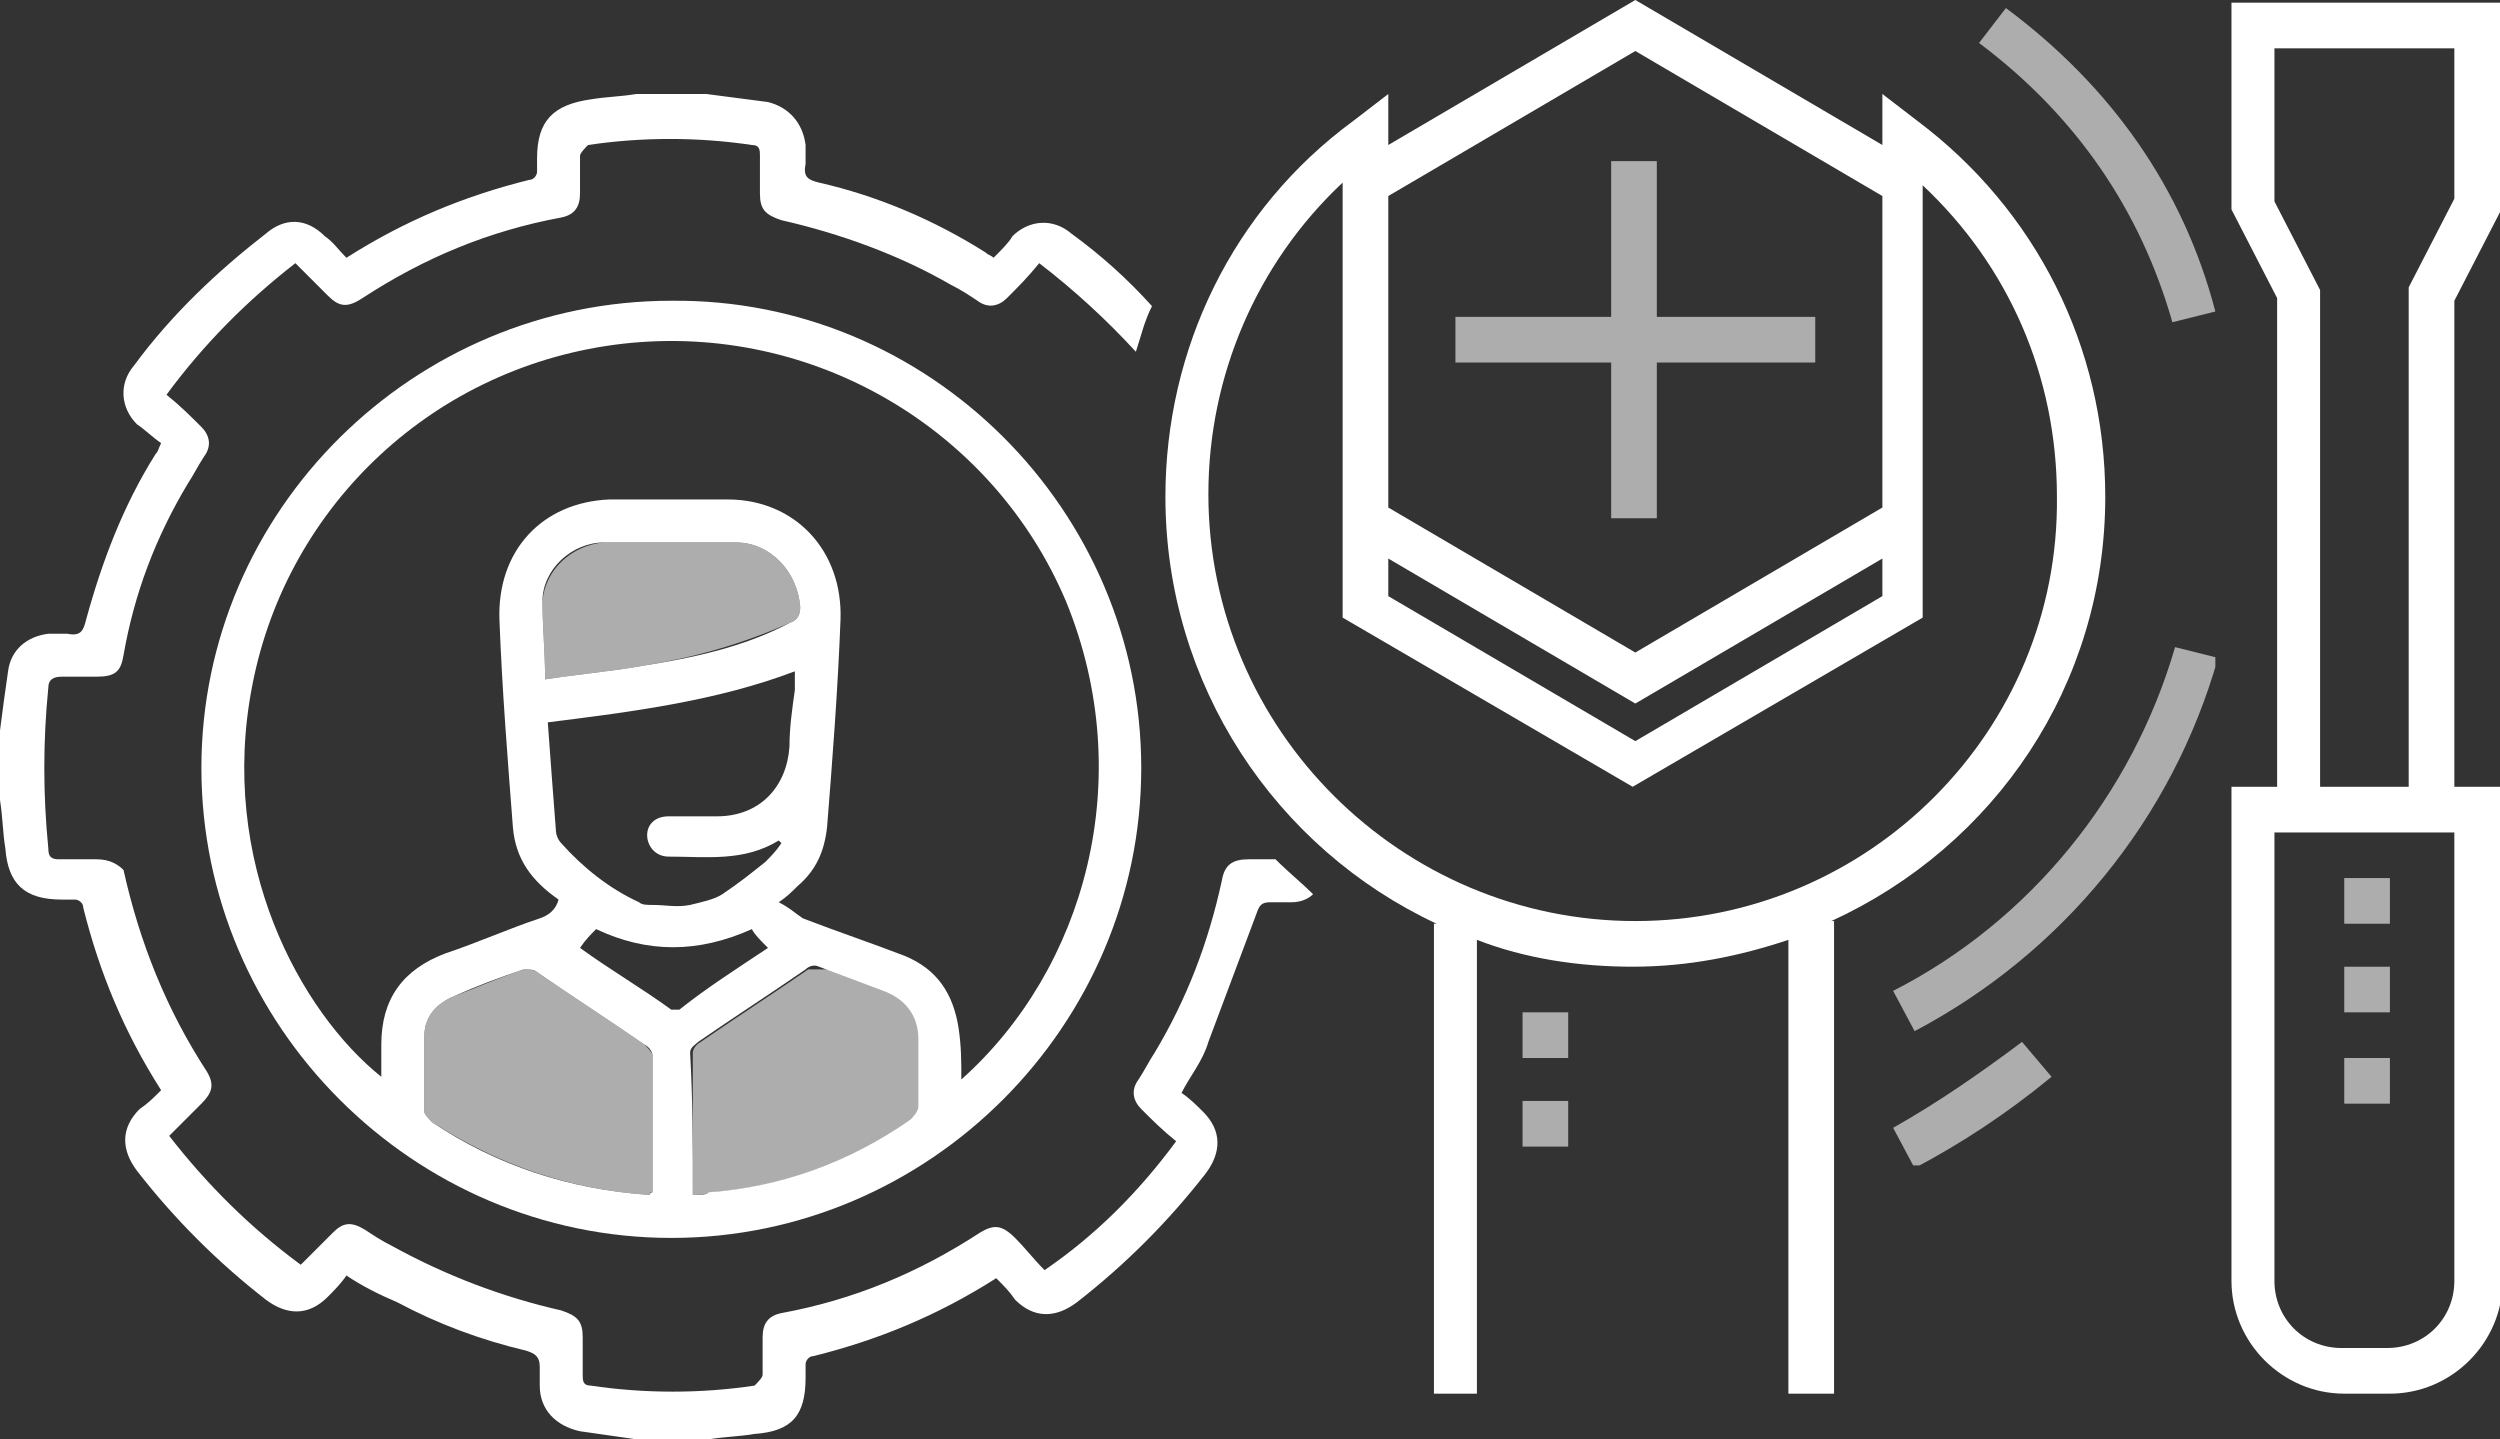 <?xml version="1.0" encoding="utf-8"?>
<!-- Generator: Adobe Illustrator 19.1.0, SVG Export Plug-In . SVG Version: 6.00 Build 0)  -->
<svg version="1.1" id="Layer_1" xmlns="http://www.w3.org/2000/svg" xmlns:xlink="http://www.w3.org/1999/xlink" x="0px" y="0px"
	 viewBox="0 0 93.1 53.6" style="enable-background:new 0 0 93.1 53.6;" xml:space="preserve">
<rect x="0" y="0" width="93.1" height="53.6" fill="#333333" stroke="none"/>
<style type="text/css">
	.st0{clip-path:url(#SVGID_2_);}
	.st1{clip-path:url(#SVGID_4_);fill:#FFFFFF;}
	.st2{opacity:0.6;clip-path:url(#SVGID_4_);}
	.st3{clip-path:url(#SVGID_6_);fill:#FFFFFF;}
	.st4{clip-path:url(#SVGID_8_);fill:#FFFFFF;}
	.st5{clip-path:url(#SVGID_10_);fill:#FFFFFF;}
	.st6{clip-path:url(#SVGID_12_);fill:#FFFFFF;}
	.st7{clip-path:url(#SVGID_14_);fill:#FFFFFF;}
	.st8{clip-path:url(#SVGID_16_);fill:#FFFFFF;}
	.st9{clip-path:url(#SVGID_18_);fill:#FFFFFF;}
	.st10{clip-path:url(#SVGID_20_);fill:#FFFFFF;}
	.st11{clip-path:url(#SVGID_22_);fill:#FFFFFF;}
	.st12{clip-path:url(#SVGID_24_);fill:#FFFFFF;}
	.st13{clip-path:url(#SVGID_26_);fill:#FFFFFF;}
	.st14{clip-path:url(#SVGID_28_);fill:#FFFFFF;}
</style>
<g>
	<defs>
		<rect id="SVGID_1_" width="93.1" height="53.6"/>
	</defs>
	<clipPath id="SVGID_2_">
		<use xlink:href="#SVGID_1_"  style="overflow:visible;"/>
	</clipPath>
	<g class="st0">
		<defs>
			<rect id="SVGID_3_" y="0" width="93.1" height="53.6"/>
		</defs>
		<clipPath id="SVGID_4_">
			<use xlink:href="#SVGID_3_"  style="overflow:visible;"/>
		</clipPath>
		<path class="st1" d="M42.5,28.6c0,9.6-7.9,17.5-17.5,17.5c-9.6,0-17.5-7.9-17.5-17.5c0-9.6,7.9-17.4,17.5-17.4
			C34.6,11.1,42.5,19,42.5,28.6 M35.8,40.2c4.6-4.1,6.6-11.2,3.9-17.8C37,16,30.3,12,23.2,12.8c-7,0.8-12.5,6-13.8,12.7
			c-1.3,6.6,1.8,12.2,4.8,14.6c0-0.4,0-0.8,0-1.2c0-1.7,0.8-2.8,2.4-3.4c1.2-0.4,2.3-0.9,3.5-1.3c0.3-0.1,0.6-0.3,0.7-0.7
			c-1-0.7-1.6-1.5-1.7-2.7c-0.2-2.6-0.4-5.1-0.5-7.7c-0.1-2.6,1.6-4.4,4.1-4.5c1.5,0,3,0,4.4,0c2.5,0,4.3,1.9,4.2,4.5
			c-0.1,2.6-0.3,5.2-0.5,7.7c-0.1,0.9-0.4,1.6-1.1,2.2c-0.2,0.2-0.4,0.4-0.7,0.6c0.4,0.2,0.6,0.4,0.9,0.6c1.3,0.5,2.5,0.9,3.8,1.4
			c1.2,0.5,1.8,1.4,2,2.7C35.8,39,35.8,39.5,35.8,40.2 M24.2,44.5c0-0.1,0.1-0.1,0.1-0.1c0-1.7,0-3.4,0-5.1c0-0.1-0.1-0.3-0.3-0.4
			c-1.3-0.9-2.7-1.8-4-2.7c-0.1-0.1-0.3-0.1-0.5-0.1c-0.9,0.3-1.7,0.6-2.6,1c-0.7,0.3-1.1,0.8-1.1,1.5c0,0.9,0,1.9,0,2.8
			c0,0.1,0.2,0.3,0.3,0.4C18.5,43.4,21.2,44.3,24.2,44.5 M25.8,44.5c0.3,0,0.5,0,0.6-0.1c2.7-0.2,5.2-1.1,7.5-2.7
			c0.1-0.1,0.3-0.3,0.3-0.5c0-0.8,0-1.7,0-2.5c0-0.9-0.5-1.5-1.3-1.8c-0.8-0.3-1.6-0.6-2.4-0.9c-0.2-0.1-0.4,0-0.5,0.1
			c-1.3,0.9-2.7,1.8-4,2.7c-0.1,0.1-0.3,0.2-0.3,0.4C25.8,41,25.8,42.7,25.8,44.5 M20.4,26.9c0.1,1.4,0.2,2.7,0.3,4
			c0,0.2,0.1,0.4,0.2,0.5c0.8,0.9,1.8,1.7,2.9,2.2c0.1,0.1,0.3,0.1,0.5,0.1c0.5,0,0.9,0.1,1.4,0c0.4-0.1,0.9-0.2,1.2-0.4
			c0.6-0.4,1.1-0.8,1.6-1.2c0.2-0.2,0.4-0.4,0.6-0.7c0,0-0.1-0.1-0.1-0.1c-1.3,0.8-2.7,0.6-4.1,0.6c-0.5,0-0.8-0.4-0.8-0.8
			c0-0.4,0.3-0.7,0.8-0.7c0.6,0,1.2,0,1.8,0c1.6,0,2.6-1.1,2.7-2.6c0-0.7,0.1-1.4,0.2-2.1c0-0.2,0-0.4,0-0.7
			C26.7,26.1,23.6,26.5,20.4,26.9 M20.3,25.3c1.3-0.2,2.5-0.3,3.6-0.5c1.9-0.3,3.8-0.7,5.5-1.6c0.3-0.1,0.4-0.3,0.4-0.6
			c-0.1-1.3-1.1-2.4-2.4-2.4c-1.6,0-3.3,0-4.9,0c-1.2,0-2.3,1-2.3,2.2C20.2,23.3,20.3,24.3,20.3,25.3 M28.6,35.3
			c-0.3-0.3-0.5-0.5-0.6-0.7c-2,0.9-3.9,0.9-5.8,0c-0.2,0.2-0.4,0.4-0.6,0.7c1.1,0.8,2.3,1.5,3.4,2.3c0.1,0,0.3,0,0.3,0
			C26.3,36.8,27.4,36.1,28.6,35.3"/>
		<g class="st2">
			<g>
				<defs>
					<rect id="SVGID_5_" x="15.8" y="36.1" width="8.5" height="8.4"/>
				</defs>
				<clipPath id="SVGID_6_">
					<use xlink:href="#SVGID_5_"  style="overflow:visible;"/>
				</clipPath>
				<path class="st3" d="M24.2,44.5c-3-0.2-5.6-1.1-8.1-2.7c-0.1-0.1-0.3-0.3-0.3-0.4c0-0.9,0-1.9,0-2.8c0-0.7,0.4-1.2,1.1-1.5
					c0.8-0.3,1.7-0.7,2.6-1c0.1,0,0.4,0,0.5,0.1c1.3,0.9,2.7,1.8,4,2.7c0.1,0.1,0.3,0.3,0.3,0.4c0,1.7,0,3.4,0,5.1
					C24.2,44.4,24.2,44.4,24.2,44.5"/>
			</g>
		</g>
		<g class="st2">
			<g>
				<defs>
					<rect id="SVGID_7_" x="25.8" y="36.1" width="8.5" height="8.4"/>
				</defs>
				<clipPath id="SVGID_8_">
					<use xlink:href="#SVGID_7_"  style="overflow:visible;"/>
				</clipPath>
				<path class="st4" d="M25.8,44.5c0-1.8,0-3.5,0-5.3c0-0.1,0.1-0.3,0.3-0.4c1.3-0.9,2.7-1.8,4-2.7c0.1-0.1,0.4-0.1,0.5-0.1
					c0.8,0.3,1.6,0.6,2.4,0.9c0.8,0.3,1.3,0.9,1.3,1.8c0,0.8,0,1.7,0,2.5c0,0.2-0.1,0.4-0.3,0.5c-2.3,1.6-4.8,2.5-7.5,2.7
					C26.2,44.5,26,44.5,25.8,44.5"/>
			</g>
		</g>
		<g class="st2">
			<g>
				<defs>
					<rect id="SVGID_9_" x="20.2" y="20.2" width="9.6" height="5.1"/>
				</defs>
				<clipPath id="SVGID_10_">
					<use xlink:href="#SVGID_9_"  style="overflow:visible;"/>
				</clipPath>
				<path class="st5" d="M20.3,25.3c0-1-0.1-2-0.1-2.9c0.1-1.2,1.1-2.1,2.3-2.2c1.6,0,3.3,0,4.9,0c1.3,0,2.3,1.1,2.4,2.4
					c0,0.3-0.1,0.5-0.4,0.6c-1.8,0.8-3.6,1.3-5.5,1.6C22.8,25,21.6,25.1,20.3,25.3"/>
			</g>
		</g>
		<path class="st1" d="M47.5,32c-0.3,0-0.7,0-1,0c-0.6,0-0.9,0.2-1,0.8c-0.5,2.3-1.3,4.4-2.5,6.4c-0.2,0.3-0.4,0.7-0.6,1
			c-0.3,0.4-0.2,0.8,0.1,1.1c0.4,0.4,0.8,0.8,1.3,1.2c-1.4,1.9-3,3.5-4.9,4.8c-0.4-0.4-0.7-0.8-1.1-1.2c-0.5-0.5-0.8-0.5-1.3-0.2
			c-2.3,1.5-4.7,2.5-7.4,3c-0.5,0.1-0.7,0.4-0.7,0.9c0,0.5,0,0.9,0,1.4c0,0.1-0.2,0.3-0.3,0.4c-2,0.3-4.1,0.3-6.1,0
			c-0.3,0-0.3-0.2-0.3-0.4c0-0.5,0-0.9,0-1.4c0-0.6-0.2-0.8-0.8-1c-2.2-0.5-4.3-1.3-6.3-2.4c-0.4-0.2-0.7-0.4-1-0.6
			c-0.5-0.3-0.8-0.3-1.2,0.1c-0.4,0.4-0.8,0.8-1.2,1.2c-1.9-1.4-3.5-3-4.9-4.8c0.4-0.4,0.8-0.8,1.2-1.2c0.4-0.4,0.5-0.7,0.2-1.2
			c-1.5-2.3-2.5-4.8-3.1-7.5C4.4,32.2,4.1,32,3.6,32c-0.5,0-0.9,0-1.4,0c-0.3,0-0.4-0.1-0.4-0.4c-0.2-2-0.2-4,0-6
			c0-0.3,0.2-0.4,0.5-0.4c0.4,0,0.8,0,1.3,0c0.7,0,0.9-0.2,1-0.8C5,22.1,5.8,20,7,18c0.2-0.3,0.4-0.7,0.6-1c0.3-0.4,0.2-0.8-0.1-1.1
			c-0.4-0.4-0.8-0.8-1.3-1.2c1.4-1.9,3-3.5,4.8-4.9c0.4,0.4,0.8,0.8,1.2,1.2c0.4,0.4,0.7,0.5,1.3,0.1c2.3-1.5,4.7-2.5,7.4-3
			c0.5-0.1,0.7-0.4,0.7-0.9c0-0.5,0-0.9,0-1.4c0-0.1,0.2-0.3,0.3-0.4c2-0.3,4.1-0.3,6.1,0c0.3,0,0.3,0.2,0.3,0.4c0,0.5,0,0.9,0,1.4
			c0,0.6,0.2,0.8,0.8,1c2.2,0.5,4.4,1.3,6.3,2.4c0.4,0.2,0.7,0.4,1,0.6c0.4,0.3,0.8,0.2,1.1-0.1c0.4-0.4,0.8-0.8,1.2-1.3
			c1.3,1,2.5,2.1,3.6,3.3c0.2-0.6,0.3-1.1,0.6-1.7c-0.9-1-1.9-1.9-3-2.7c-0.7-0.6-1.6-0.5-2.2,0.1C37.6,9,37.3,9.3,37,9.6
			c-0.1-0.1-0.2-0.1-0.3-0.2c-1.9-1.2-4-2.1-6.2-2.6c-0.4-0.1-0.6-0.2-0.5-0.7c0-0.2,0-0.5,0-0.7c-0.1-0.8-0.6-1.4-1.4-1.6
			c-0.8-0.1-1.5-0.2-2.3-0.3h-2.6c-0.6,0.1-1.1,0.1-1.7,0.2C20.6,3.9,20,4.5,20,5.9c0,0.2,0,0.4,0,0.5c0,0.1-0.1,0.3-0.3,0.3
			c-2.4,0.6-4.6,1.5-6.8,2.9c-0.3-0.3-0.5-0.6-0.8-0.8c-0.7-0.7-1.5-0.7-2.2-0.1c-1.8,1.4-3.5,3-4.9,4.9c-0.6,0.7-0.5,1.6,0.1,2.2
			C5.4,16,5.7,16.3,6,16.5c-0.1,0.2-0.1,0.3-0.2,0.4c-1.2,1.9-2,4-2.6,6.2c-0.1,0.4-0.2,0.6-0.7,0.5c-0.2,0-0.5,0-0.7,0
			c-0.8,0.1-1.4,0.6-1.5,1.4c-0.1,0.7-0.2,1.4-0.3,2.2v2.6c0.1,0.6,0.1,1.2,0.2,1.8c0.1,1.3,0.7,1.9,2.1,1.9c0.2,0,0.4,0,0.5,0
			c0.1,0,0.3,0.1,0.3,0.3c0.6,2.4,1.5,4.6,2.9,6.8c-0.3,0.3-0.5,0.5-0.8,0.7c-0.7,0.7-0.7,1.5-0.1,2.3c1.4,1.8,3,3.4,4.8,4.8
			c0.8,0.6,1.6,0.6,2.3-0.1c0.2-0.2,0.5-0.5,0.7-0.8c0.6,0.4,1.2,0.7,1.9,1c1.5,0.8,3.1,1.4,4.8,1.8c0.3,0.1,0.5,0.2,0.5,0.6
			c0,0.2,0,0.5,0,0.7c0,0.9,0.6,1.5,1.5,1.7c0.7,0.1,1.4,0.2,2.1,0.3h2.7c0.6-0.1,1.1-0.1,1.7-0.2c1.4-0.1,1.9-0.7,1.9-2.1
			c0-0.2,0-0.4,0-0.5c0-0.1,0.1-0.3,0.3-0.3c2.4-0.6,4.6-1.5,6.8-2.9c0.3,0.3,0.5,0.5,0.7,0.8c0.7,0.7,1.5,0.7,2.3,0.1
			c1.8-1.4,3.4-3,4.8-4.8c0.6-0.8,0.6-1.6-0.1-2.3c-0.2-0.2-0.5-0.5-0.8-0.7c0.3-0.6,0.8-1.2,1-1.9c0.6-1.6,1.2-3.2,1.8-4.8
			c0.1-0.3,0.2-0.4,0.5-0.4c0.3,0,0.6,0,0.8,0c0.3,0,0.6-0.1,0.8-0.3C48.5,32.9,48,32.5,47.5,32"/>
		<path class="st1" d="M91.4,29.3V11.2l1.7-3.3V0.1h-10v7.7l1.7,3.3v18.2h-1.7v18.4c0,2.3,1.9,4.2,4.2,4.2h1.7
			c2.3,0,4.2-1.9,4.2-4.2V29.3H91.4z M88.9,50.2h-1.7c-1.4,0-2.5-1.1-2.5-2.5V31h6.7v16.7C91.4,49.1,90.3,50.2,88.9,50.2 M91.4,7.4
			l-1.7,3.3v18.6h-3.3V10.8l-1.7-3.3V1.8h6.7V7.4z"/>
		<g class="st2">
			<g>
				<defs>
					<rect id="SVGID_11_" x="87.3" y="32.7" width="1.7" height="1.7"/>
				</defs>
				<clipPath id="SVGID_12_">
					<use xlink:href="#SVGID_11_"  style="overflow:visible;"/>
				</clipPath>
				<rect x="87.3" y="32.7" class="st6" width="1.7" height="1.7"/>
			</g>
		</g>
		<g class="st2">
			<g>
				<defs>
					<rect id="SVGID_13_" x="87.3" y="36" width="1.7" height="1.7"/>
				</defs>
				<clipPath id="SVGID_14_">
					<use xlink:href="#SVGID_13_"  style="overflow:visible;"/>
				</clipPath>
				<rect x="87.3" y="36" class="st7" width="1.7" height="1.7"/>
			</g>
		</g>
		<g class="st2">
			<g>
				<defs>
					<rect id="SVGID_15_" x="87.3" y="39.4" width="1.7" height="1.7"/>
				</defs>
				<clipPath id="SVGID_16_">
					<use xlink:href="#SVGID_15_"  style="overflow:visible;"/>
				</clipPath>
				<rect x="87.3" y="39.4" class="st8" width="1.7" height="1.7"/>
			</g>
		</g>
		<path class="st1" d="M78.4,18.5c0-5.6-2.6-10.7-7-14l-1.3-1v1.9L60.9,0l-9.2,5.4V3.5l-1.3,1c-4.5,3.3-7,8.5-7,14
			c0,7,4.1,13.1,10.1,15.9h-0.1v17.5H55V35c1.8,0.7,3.8,1,5.8,1c2.1,0,4-0.4,5.8-1v16.9h1.7V34.3h-0.1
			C74.3,31.5,78.4,25.5,78.4,18.5 M51.7,7.3l9.2-5.4l9.2,5.4v11.6l-9.2,5.4l-9.2-5.4V7.3z M51.7,20.8l9.2,5.4l9.2-5.4v1.4l-9.2,5.4
			l-9.2-5.4V20.8z M60.9,34.3c-8.7,0-15.9-7.1-15.9-15.9c0-4.4,1.8-8.6,5-11.6v12.9v3.3l10.8,6.3l10.8-6.3v-3.3V6.9
			c3.2,3,5,7.1,5,11.6C76.7,27.2,69.6,34.3,60.9,34.3"/>
		<g class="st2">
			<g>
				<defs>
					<rect id="SVGID_17_" x="54.2" y="6" width="13.4" height="13.4"/>
				</defs>
				<clipPath id="SVGID_18_">
					<use xlink:href="#SVGID_17_"  style="overflow:visible;"/>
				</clipPath>
				<polygon class="st9" points="61.7,19.3 61.7,13.5 67.6,13.5 67.6,11.8 61.7,11.8 61.7,6 60,6 60,11.8 54.2,11.8 54.2,13.5 
					60,13.5 60,19.3 				"/>
			</g>
		</g>
		<g class="st2">
			<g>
				<defs>
					<rect id="SVGID_19_" x="70.5" y="24.1" width="12" height="14.3"/>
				</defs>
				<clipPath id="SVGID_20_">
					<use xlink:href="#SVGID_19_"  style="overflow:visible;"/>
				</clipPath>
				<path class="st10" d="M70.5,36.9l0.8,1.5c5.5-2.9,9.6-7.9,11.3-13.9l-1.6-0.4C79.4,29.6,75.6,34.3,70.5,36.9"/>
			</g>
		</g>
		<g class="st2">
			<g>
				<defs>
					<rect id="SVGID_21_" x="70.5" y="38.7" width="5.9" height="4.7"/>
				</defs>
				<clipPath id="SVGID_22_">
					<use xlink:href="#SVGID_21_"  style="overflow:visible;"/>
				</clipPath>
				<path class="st11" d="M70.5,42l0.8,1.5c1.7-0.9,3.4-2,5.1-3.4l-1.1-1.3C73.7,40,72.1,41.1,70.5,42"/>
			</g>
		</g>
		<g class="st2">
			<g>
				<defs>
					<rect id="SVGID_23_" x="56.7" y="37.7" width="1.7" height="1.7"/>
				</defs>
				<clipPath id="SVGID_24_">
					<use xlink:href="#SVGID_23_"  style="overflow:visible;"/>
				</clipPath>
				<rect x="56.7" y="37.7" class="st12" width="1.7" height="1.7"/>
			</g>
		</g>
		<g class="st2">
			<g>
				<defs>
					<rect id="SVGID_25_" x="56.7" y="41" width="1.7" height="1.7"/>
				</defs>
				<clipPath id="SVGID_26_">
					<use xlink:href="#SVGID_25_"  style="overflow:visible;"/>
				</clipPath>
				<rect x="56.7" y="41" class="st13" width="1.7" height="1.7"/>
			</g>
		</g>
		<g class="st2">
			<g>
				<defs>
					<rect id="SVGID_27_" x="73.7" y="0.3" width="8.8" height="11.7"/>
				</defs>
				<clipPath id="SVGID_28_">
					<use xlink:href="#SVGID_27_"  style="overflow:visible;"/>
				</clipPath>
				<path class="st14" d="M74.7,0.3l-1,1.3c3.6,2.7,6,6.2,7.2,10.4l1.6-0.4C81.3,7,78.6,3.2,74.7,0.3"/>
			</g>
		</g>
	</g>
</g>
</svg>
